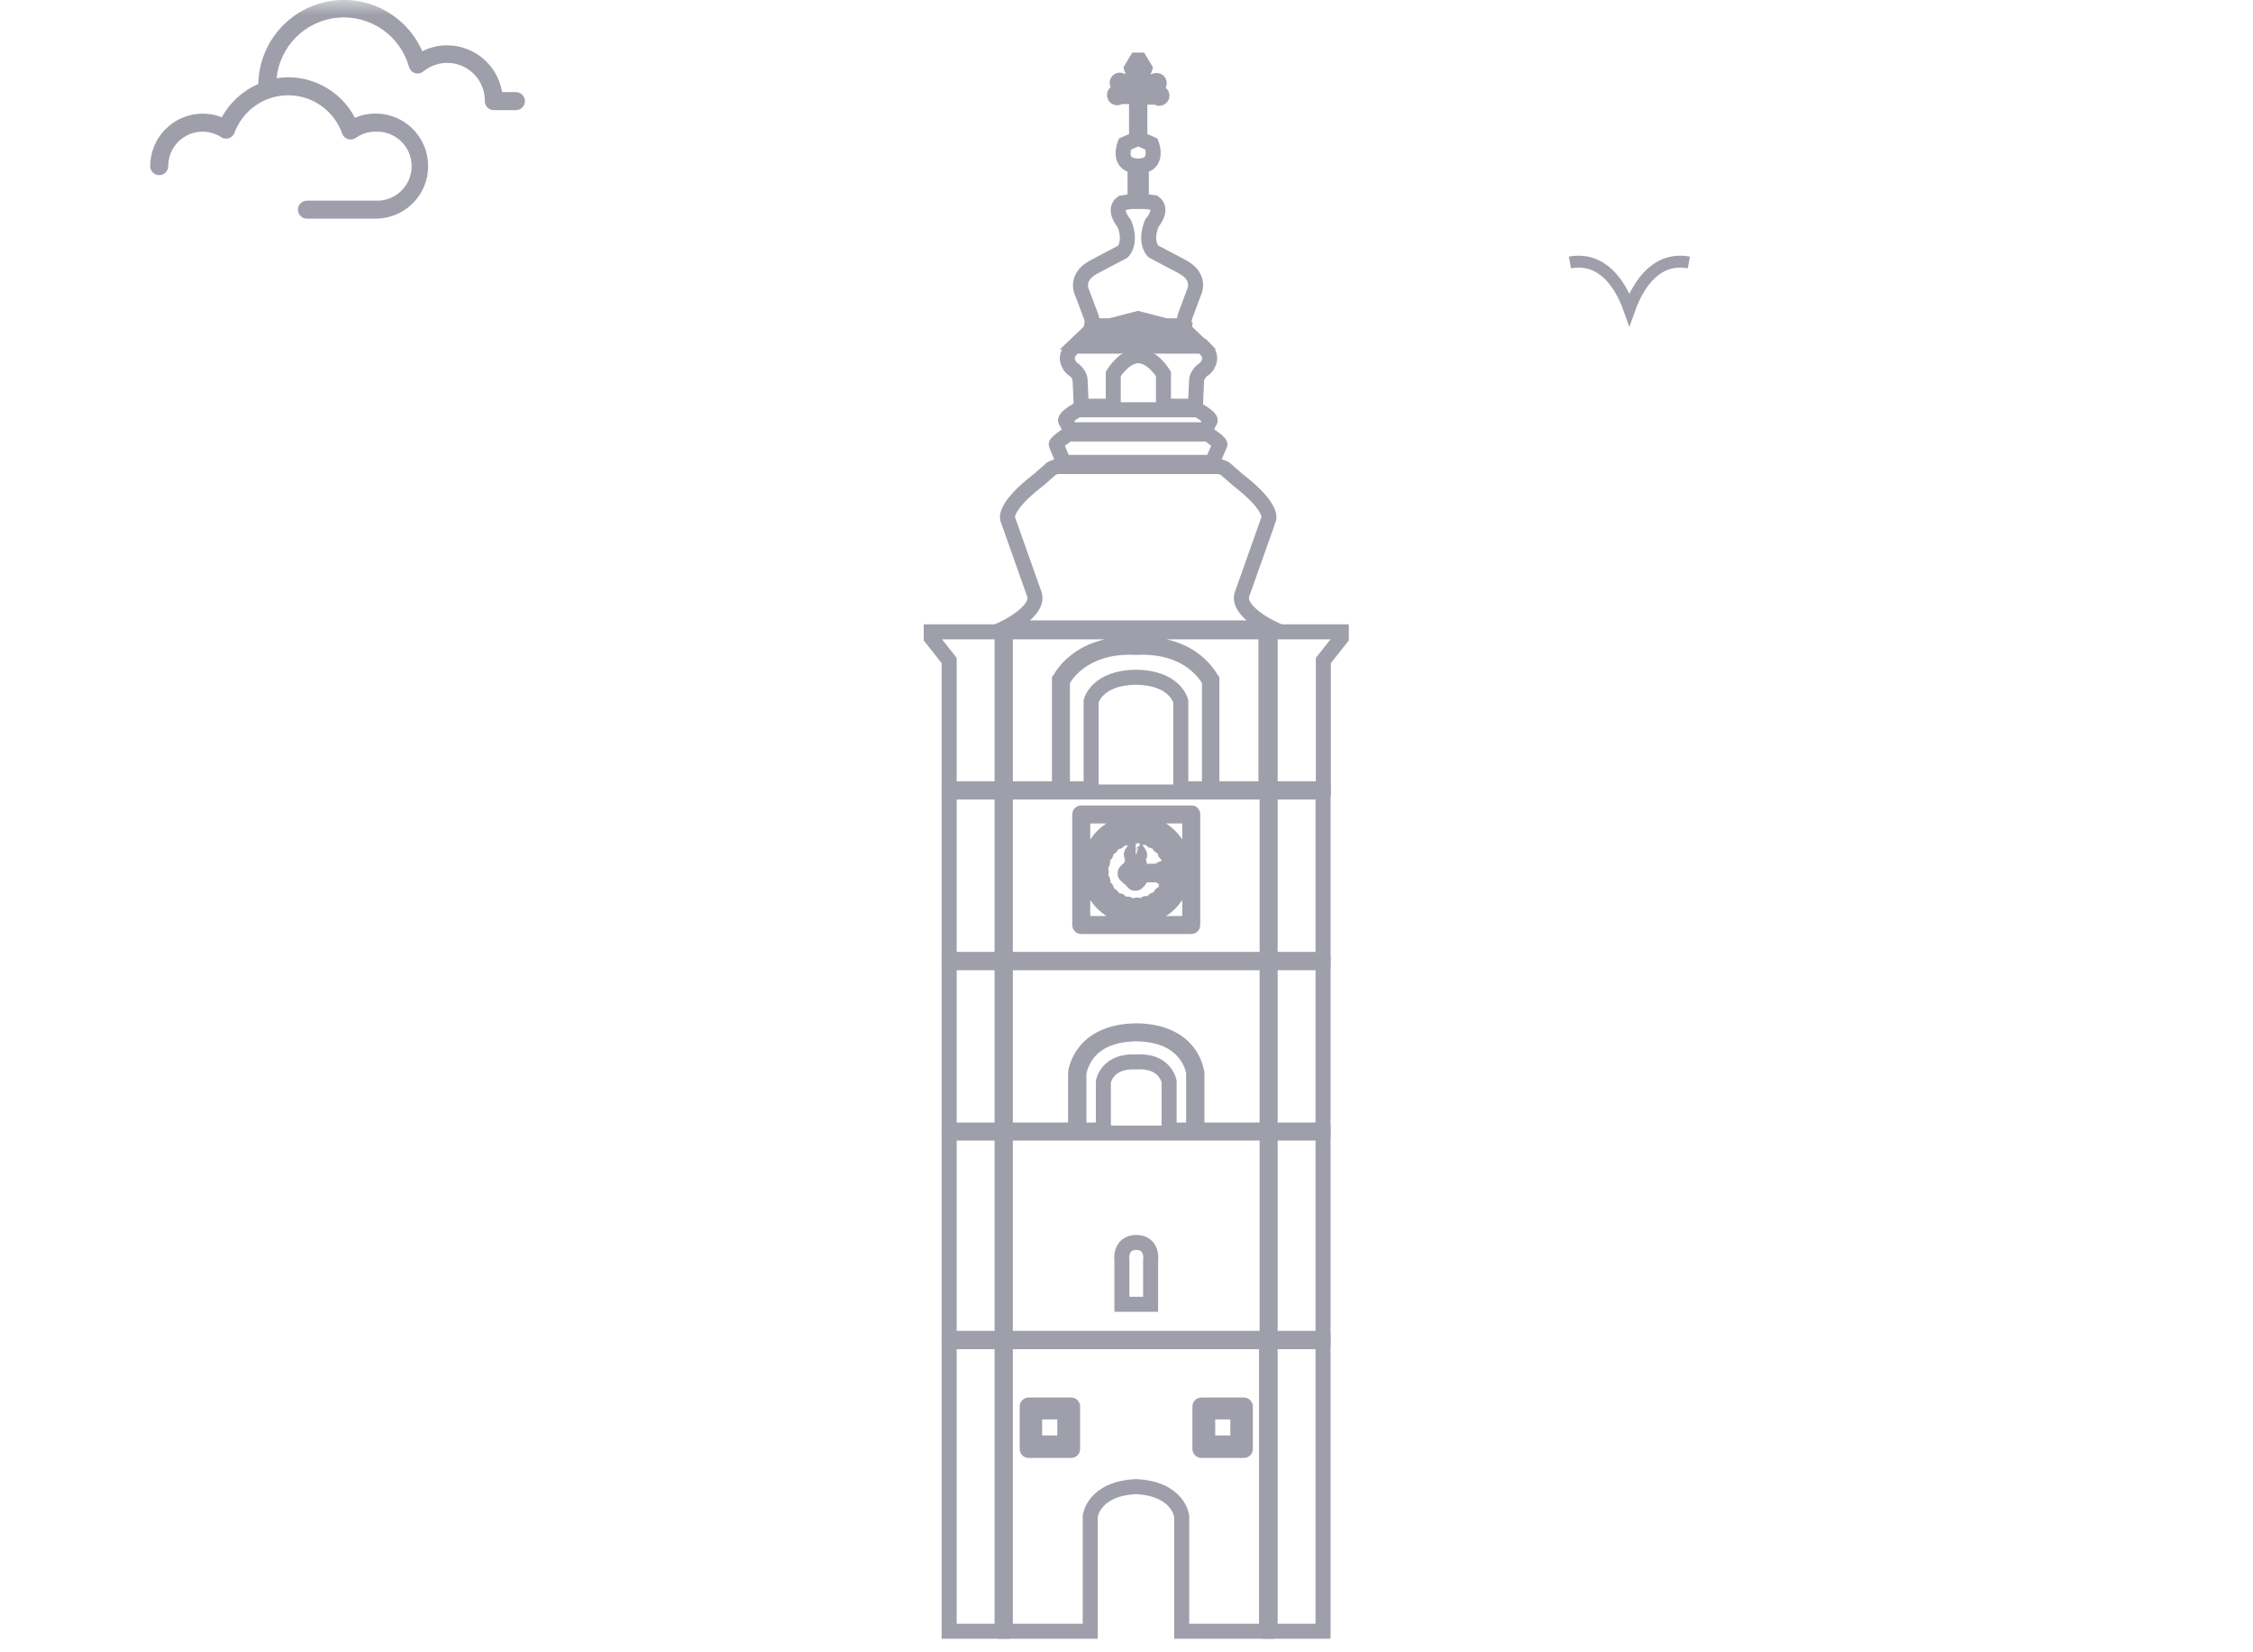 <svg width="75" height="55" viewBox="0 0 75 55" fill="none" xmlns="http://www.w3.org/2000/svg">
<mask id="mask0_1_10804" style="mask-type:alpha" maskUnits="userSpaceOnUse" x="0" y="0" width="75" height="55">
<rect width="75" height="55" fill="#D9D9D9"/>
</mask>
<g mask="url(#mask0_1_10804)">
<path d="M7.383 3.903C7.18 3.823 6.964 3.782 6.746 3.783C6.283 3.784 5.84 3.968 5.512 4.296C5.185 4.623 5.001 5.067 5 5.53C5 5.609 5.032 5.686 5.088 5.742C5.144 5.798 5.22 5.83 5.3 5.83C5.38 5.83 5.456 5.798 5.512 5.742C5.569 5.686 5.6 5.609 5.6 5.53C5.6 5.324 5.655 5.122 5.759 4.944C5.864 4.767 6.015 4.622 6.196 4.523C6.376 4.424 6.58 4.376 6.786 4.384C6.992 4.392 7.192 4.455 7.365 4.567C7.402 4.591 7.445 4.607 7.49 4.612C7.534 4.618 7.58 4.614 7.623 4.6C7.665 4.585 7.704 4.561 7.737 4.529C7.769 4.498 7.793 4.459 7.809 4.416C7.944 4.049 8.19 3.732 8.512 3.51C8.834 3.287 9.217 3.169 9.608 3.172C10 3.175 10.381 3.299 10.699 3.526C11.018 3.754 11.259 4.074 11.389 4.443C11.404 4.487 11.428 4.526 11.461 4.559C11.494 4.591 11.534 4.615 11.578 4.63C11.621 4.644 11.668 4.648 11.714 4.641C11.76 4.634 11.804 4.617 11.842 4.591C12.033 4.455 12.261 4.383 12.496 4.383C12.651 4.376 12.807 4.399 12.953 4.453C13.099 4.507 13.233 4.591 13.346 4.698C13.459 4.805 13.549 4.935 13.611 5.078C13.672 5.221 13.704 5.375 13.704 5.531C13.704 5.687 13.672 5.841 13.611 5.985C13.549 6.128 13.459 6.257 13.346 6.364C13.233 6.472 13.099 6.555 12.953 6.609C12.807 6.663 12.651 6.687 12.496 6.679H10.218C10.139 6.679 10.062 6.711 10.006 6.767C9.95 6.823 9.918 6.899 9.918 6.979C9.918 7.059 9.95 7.135 10.006 7.191C10.062 7.248 10.139 7.279 10.218 7.279H12.496C12.755 7.28 13.012 7.223 13.247 7.113C13.482 7.002 13.69 6.841 13.855 6.64C14.02 6.439 14.138 6.204 14.2 5.952C14.263 5.7 14.269 5.437 14.217 5.182C14.165 4.927 14.058 4.687 13.902 4.48C13.746 4.272 13.546 4.101 13.316 3.981C13.085 3.86 12.831 3.792 12.572 3.782C12.312 3.771 12.053 3.819 11.815 3.921C11.603 3.515 11.284 3.175 10.893 2.937C10.501 2.699 10.052 2.572 9.594 2.571C9.464 2.573 9.335 2.584 9.207 2.604C9.26 2.082 9.493 1.594 9.867 1.226C10.241 0.858 10.732 0.632 11.255 0.587C11.778 0.543 12.3 0.683 12.731 0.982C13.162 1.282 13.475 1.723 13.615 2.229C13.629 2.277 13.654 2.32 13.688 2.356C13.723 2.392 13.766 2.418 13.813 2.433C13.86 2.448 13.911 2.451 13.959 2.441C14.008 2.432 14.054 2.41 14.092 2.379C14.277 2.227 14.501 2.131 14.738 2.103C14.975 2.074 15.216 2.114 15.431 2.218C15.646 2.322 15.827 2.485 15.953 2.689C16.078 2.892 16.143 3.127 16.139 3.366C16.139 3.446 16.17 3.522 16.226 3.578C16.283 3.635 16.359 3.666 16.439 3.666H17.174C17.253 3.666 17.33 3.635 17.386 3.578C17.442 3.522 17.474 3.446 17.474 3.366C17.474 3.287 17.442 3.21 17.386 3.154C17.33 3.098 17.253 3.066 17.174 3.066H16.715C16.643 2.632 16.419 2.236 16.084 1.951C15.748 1.666 15.322 1.509 14.881 1.509C14.595 1.508 14.313 1.576 14.059 1.707C13.798 1.112 13.342 0.623 12.766 0.323C12.189 0.022 11.528 -0.072 10.89 0.055C10.253 0.182 9.678 0.523 9.261 1.022C8.844 1.52 8.61 2.146 8.598 2.796C8.081 3.02 7.653 3.41 7.383 3.903Z" fill="#9E9FAA"/>
<path d="M33.447 20.902H37.885H37.895H42.332C42.332 20.902 41.197 20.365 41.337 19.808L42.232 17.281C42.232 17.281 42.421 16.903 41.188 15.958L40.78 15.6C40.78 15.6 40.71 15.56 40.6 15.53H37.895H37.885H35.178C35.069 15.56 34.999 15.6 34.999 15.6L34.592 15.958C33.358 16.903 33.547 17.281 33.547 17.281L34.442 19.808C34.582 20.365 33.447 20.902 33.447 20.902Z" stroke="#9E9FAA" stroke-width="0.5" stroke-miterlimit="10"/>
<path d="M37.885 11.222L38.521 11.382H39.854L39.466 11.014C39.466 11.014 39.456 11.004 39.456 10.984H38.81C38.8 10.984 38.8 10.984 38.79 10.984L37.895 10.755H37.885H37.875L36.979 10.984C36.969 10.984 36.969 10.984 36.959 10.984H36.303C36.293 11.004 36.293 11.014 36.293 11.014L35.905 11.382H37.238L37.885 11.222Z" stroke="#9E9FAA" stroke-width="0.5" stroke-miterlimit="10"/>
<path d="M35.407 15.391H37.875H37.885H40.352L40.61 14.794C40.61 14.794 40.64 14.734 40.203 14.446H37.894H37.885H35.566C35.129 14.744 35.159 14.794 35.159 14.794L35.407 15.391Z" stroke="#9E9FAA" stroke-width="0.5" stroke-miterlimit="10"/>
<path d="M35.487 14.028L35.636 14.306H37.874H37.884H40.123L40.272 14.028C40.272 14.028 40.411 13.948 39.864 13.64H37.874H37.864H35.875C35.347 13.948 35.487 14.028 35.487 14.028Z" stroke="#9E9FAA" stroke-width="0.5" stroke-miterlimit="10"/>
<path d="M36.303 10.486C36.362 10.606 36.362 10.745 36.342 10.844H36.959L37.885 10.606L38.81 10.844H39.426C39.417 10.745 39.407 10.616 39.466 10.486L39.735 9.76C39.735 9.76 40.023 9.253 39.387 8.894L38.392 8.367C38.392 8.367 38.083 8.089 38.342 7.432C38.342 7.432 38.74 6.984 38.422 6.745L38.113 6.706H37.994V5.522C38.591 5.452 38.332 4.796 38.332 4.796L37.944 4.626V3.214V3.234H38.521C38.541 3.254 38.561 3.273 38.591 3.273C38.641 3.273 38.68 3.234 38.68 3.184C38.68 3.134 38.641 3.094 38.591 3.094C38.561 3.094 38.531 3.104 38.521 3.134H37.944V2.816H38.432C38.452 2.836 38.471 2.856 38.501 2.856C38.551 2.856 38.591 2.816 38.591 2.766C38.591 2.716 38.551 2.677 38.501 2.677C38.471 2.677 38.442 2.686 38.432 2.716H37.944V2.398C38.083 2.398 38.113 2.279 38.113 2.279L37.944 2H37.894H37.885H37.835L37.666 2.279C37.666 2.279 37.695 2.398 37.835 2.398V2.706H37.347C37.327 2.686 37.307 2.667 37.278 2.667C37.228 2.667 37.188 2.706 37.188 2.756C37.188 2.806 37.228 2.846 37.278 2.846C37.307 2.846 37.337 2.836 37.347 2.806H37.835V3.114H37.258C37.238 3.094 37.218 3.074 37.188 3.074C37.138 3.074 37.099 3.114 37.099 3.164C37.099 3.214 37.138 3.254 37.188 3.254C37.218 3.254 37.248 3.244 37.258 3.214H37.835V3.194V4.626L37.447 4.796C37.447 4.796 37.178 5.452 37.785 5.522V6.706H37.666L37.347 6.755C37.029 6.994 37.427 7.442 37.427 7.442C37.685 8.089 37.377 8.377 37.377 8.377L36.382 8.904C35.745 9.263 36.034 9.77 36.034 9.77L36.303 10.486Z" stroke="#9E9FAA" stroke-width="0.5" stroke-miterlimit="10"/>
<path d="M35.955 12.635L35.994 13.521H37.059V12.446C37.059 12.446 37.417 11.849 37.895 11.839C38.372 11.849 38.73 12.446 38.73 12.446V13.521H39.795L39.834 12.635C39.834 12.635 39.864 12.406 40.123 12.257C40.123 12.257 40.451 11.929 40.123 11.62L40.023 11.521H38.521C38.511 11.521 38.511 11.521 38.501 11.521L37.895 11.372H37.885H37.875L37.268 11.521C37.258 11.521 37.258 11.521 37.248 11.521H35.775L35.676 11.62C35.348 11.929 35.676 12.257 35.676 12.257C35.935 12.406 35.955 12.635 35.955 12.635Z" stroke="#9E9FAA" stroke-width="0.5" stroke-miterlimit="10"/>
<path d="M44.043 26.364H42.282V31.936H44.043V26.364Z" stroke="#9E9FAA" stroke-width="0.5" stroke-miterlimit="10"/>
<path d="M44.043 32.045H42.282V37.616H44.043V32.045Z" stroke="#9E9FAA" stroke-width="0.5" stroke-miterlimit="10"/>
<path d="M44.043 37.716H42.282V44.55H44.043V37.716Z" stroke="#9E9FAA" stroke-width="0.5" stroke-miterlimit="10"/>
<path d="M44.043 44.66H42.282V54.3H44.043V44.66Z" stroke="#9E9FAA" stroke-width="0.5" stroke-miterlimit="10"/>
<path d="M44.053 21.032H42.282V26.255H44.053V21.987L44.65 21.231V21.032H44.053Z" stroke="#9E9FAA" stroke-width="0.5" stroke-miterlimit="10"/>
<path d="M40.262 26.255V22.673C40.232 22.614 40.083 22.345 39.745 22.076C39.407 21.808 38.79 21.499 37.815 21.549C36.84 21.499 36.233 21.808 35.885 22.076C35.547 22.335 35.397 22.614 35.367 22.673V26.255H36.322V23.34C36.322 23.34 36.511 22.554 37.815 22.544C39.118 22.554 39.307 23.34 39.307 23.34V26.255H40.262Z" stroke="#9E9FAA" stroke-width="0.5" stroke-miterlimit="10"/>
<path d="M33.358 26.364H31.597V31.936H33.358V26.364Z" stroke="#9E9FAA" stroke-width="0.5" stroke-miterlimit="10"/>
<path d="M33.358 32.045H31.597V37.616H33.358V32.045Z" stroke="#9E9FAA" stroke-width="0.5" stroke-miterlimit="10"/>
<path d="M33.358 37.716H31.597V44.55H33.358V37.716Z" stroke="#9E9FAA" stroke-width="0.5" stroke-miterlimit="10"/>
<path d="M33.358 44.66H31.597V54.3H33.358V44.66Z" stroke="#9E9FAA" stroke-width="0.5" stroke-miterlimit="10"/>
<path d="M31 21.032V21.231L31.597 21.987V26.255H33.358V21.032H31.597H31Z" stroke="#9E9FAA" stroke-width="0.5" stroke-miterlimit="10"/>
<path d="M37.815 26.364H33.467V31.936H37.815H37.845H42.182V26.364H37.835H37.815ZM39.705 27.11V30.791C39.705 30.821 39.685 30.841 39.655 30.841H37.835H37.815H35.994C35.964 30.841 35.944 30.821 35.944 30.791V27.11C35.944 27.081 35.964 27.061 35.994 27.061H37.815H37.845H39.665C39.685 27.051 39.705 27.081 39.705 27.11Z" stroke="#9E9FAA" stroke-width="0.5" stroke-miterlimit="10"/>
<path d="M37.815 37.716H33.467V44.55H37.815H37.845H42.182V37.716H37.835H37.815ZM38.302 41.974V43.416H37.835H37.815H37.347V41.974C37.347 41.974 37.248 41.367 37.825 41.357C38.402 41.367 38.302 41.974 38.302 41.974Z" stroke="#9E9FAA" stroke-width="0.5" stroke-miterlimit="10"/>
<path d="M37.815 44.66H33.467V54.3H36.293V50.47C36.293 50.47 36.392 49.554 37.815 49.485C39.237 49.554 39.337 50.47 39.337 50.47V54.3H42.162V44.66H37.835H37.815ZM35.706 48.231C35.706 48.261 35.686 48.281 35.656 48.281H34.243C34.213 48.281 34.194 48.261 34.194 48.231V46.819C34.194 46.789 34.213 46.769 34.243 46.769H35.656C35.686 46.769 35.706 46.789 35.706 46.819V48.231ZM39.944 46.819C39.944 46.789 39.964 46.769 39.994 46.769H41.406C41.436 46.769 41.456 46.789 41.456 46.819V48.231C41.456 48.261 41.436 48.281 41.406 48.281H39.994C39.964 48.281 39.944 48.261 39.944 48.231V46.819Z" stroke="#9E9FAA" stroke-width="0.5" stroke-miterlimit="10"/>
<path d="M37.815 21.032H33.467V26.255H35.268V22.653C35.268 22.643 35.268 22.634 35.268 22.634C35.278 22.623 35.417 22.305 35.815 21.997C36.173 21.718 36.8 21.4 37.795 21.45H37.805H37.815C38.81 21.4 39.446 21.718 39.795 21.997C40.183 22.305 40.332 22.623 40.342 22.634C40.342 22.643 40.342 22.643 40.342 22.653V26.255H42.142V21.032H37.835H37.815Z" stroke="#9E9FAA" stroke-width="0.5" stroke-miterlimit="10"/>
<path d="M37.815 32.045H33.467V37.616H35.805V35.716C35.805 35.696 35.845 35.348 36.133 34.99C36.382 34.681 36.88 34.323 37.825 34.313C38.77 34.323 39.267 34.681 39.516 34.99C39.805 35.348 39.834 35.706 39.844 35.716V37.616H42.182V32.045H37.835H37.815Z" stroke="#9E9FAA" stroke-width="0.5" stroke-miterlimit="10"/>
<path d="M37.825 34.413H37.815C37.099 34.423 36.551 34.642 36.223 35.049C35.965 35.368 35.925 35.696 35.915 35.716V37.616H36.73V36.004C36.73 36.004 36.85 35.298 37.815 35.348H37.825H37.835C38.8 35.288 38.919 36.004 38.919 36.004V37.616H39.735V35.716C39.735 35.686 39.685 35.358 39.427 35.049C39.098 34.642 38.551 34.423 37.835 34.413H37.825Z" stroke="#9E9FAA" stroke-width="0.5" stroke-miterlimit="10"/>
<path d="M37.815 27.16H36.044V30.742H37.815H37.845H39.606V27.16H37.835H37.815ZM39.407 28.951C39.407 29.826 38.7 30.533 37.825 30.533C36.949 30.533 36.243 29.826 36.243 28.951C36.243 28.075 36.949 27.369 37.825 27.369C38.7 27.369 39.407 28.075 39.407 28.951Z" stroke="#9E9FAA" stroke-width="0.5" stroke-miterlimit="10"/>
<path d="M37.725 27.777V27.498C37.646 27.508 37.556 27.518 37.477 27.538L37.546 27.807C37.556 27.847 37.536 27.886 37.496 27.896C37.457 27.906 37.417 27.886 37.407 27.847L37.337 27.578C37.258 27.608 37.188 27.638 37.108 27.677L37.248 27.916C37.268 27.946 37.258 27.996 37.218 28.016C37.188 28.036 37.138 28.026 37.118 27.986L36.979 27.747C36.91 27.797 36.85 27.847 36.79 27.906L36.979 28.095C37.009 28.125 37.009 28.165 36.979 28.195C36.949 28.225 36.91 28.225 36.88 28.195L36.691 28.006C36.641 28.065 36.591 28.135 36.551 28.205L36.78 28.334C36.81 28.354 36.83 28.394 36.81 28.433C36.79 28.463 36.75 28.483 36.711 28.463L36.492 28.334C36.462 28.404 36.432 28.483 36.412 28.563L36.651 28.633C36.691 28.642 36.711 28.682 36.701 28.722C36.691 28.762 36.651 28.782 36.611 28.772L36.372 28.712C36.362 28.792 36.352 28.871 36.352 28.951H36.591C36.631 28.951 36.661 28.981 36.661 29.02C36.661 29.06 36.631 29.09 36.591 29.09H36.362C36.372 29.17 36.382 29.249 36.402 29.319L36.621 29.259C36.661 29.249 36.701 29.269 36.711 29.309C36.721 29.349 36.701 29.389 36.661 29.398L36.442 29.458C36.472 29.528 36.502 29.598 36.541 29.667L36.73 29.558C36.76 29.538 36.81 29.548 36.83 29.588C36.85 29.617 36.84 29.667 36.8 29.687L36.621 29.797C36.661 29.856 36.711 29.916 36.77 29.976L36.919 29.826C36.949 29.797 36.989 29.797 37.019 29.826C37.049 29.856 37.049 29.896 37.019 29.926L36.88 30.065C36.939 30.115 36.999 30.155 37.069 30.194L37.168 30.015C37.188 29.985 37.228 29.966 37.268 29.985C37.297 30.005 37.317 30.045 37.297 30.085L37.198 30.254C37.268 30.284 37.337 30.314 37.407 30.334L37.457 30.145C37.467 30.105 37.507 30.085 37.546 30.095C37.586 30.105 37.606 30.145 37.596 30.184L37.546 30.373C37.616 30.384 37.696 30.393 37.775 30.393V30.194C37.775 30.155 37.805 30.125 37.845 30.125C37.885 30.125 37.914 30.155 37.914 30.194V30.384C37.994 30.373 38.064 30.364 38.143 30.354L38.093 30.165C38.084 30.125 38.103 30.085 38.143 30.075C38.183 30.065 38.223 30.085 38.233 30.125L38.282 30.314C38.352 30.294 38.422 30.264 38.491 30.224L38.392 30.055C38.372 30.025 38.382 29.976 38.422 29.956C38.452 29.936 38.501 29.946 38.521 29.985L38.621 30.155C38.68 30.115 38.75 30.065 38.8 30.015L38.651 29.866C38.621 29.836 38.621 29.797 38.651 29.767C38.68 29.737 38.72 29.737 38.75 29.767L38.899 29.916C38.949 29.856 38.999 29.797 39.039 29.737L38.849 29.627C38.82 29.608 38.8 29.568 38.82 29.528C38.84 29.498 38.879 29.478 38.919 29.498L39.108 29.608C39.148 29.538 39.178 29.468 39.198 29.398L38.979 29.339C38.939 29.329 38.919 29.289 38.929 29.249C38.939 29.209 38.979 29.19 39.019 29.2L39.237 29.259C39.257 29.18 39.267 29.11 39.267 29.03H39.029C38.989 29.03 38.959 29.001 38.959 28.961C38.959 28.921 38.989 28.891 39.029 28.891H39.267C39.267 28.812 39.257 28.732 39.237 28.652L38.999 28.712C38.959 28.722 38.919 28.702 38.909 28.662C38.899 28.623 38.919 28.583 38.959 28.573L39.198 28.513C39.178 28.433 39.148 28.364 39.108 28.294L38.889 28.424C38.859 28.444 38.81 28.433 38.79 28.394C38.77 28.364 38.78 28.314 38.82 28.294L39.039 28.165C38.999 28.095 38.949 28.036 38.889 27.966L38.7 28.155C38.67 28.185 38.631 28.185 38.601 28.155C38.571 28.125 38.571 28.085 38.601 28.055L38.79 27.866C38.73 27.807 38.66 27.757 38.591 27.717L38.452 27.956C38.432 27.986 38.392 28.006 38.352 27.986C38.322 27.966 38.302 27.926 38.322 27.886L38.462 27.648C38.392 27.608 38.312 27.578 38.233 27.558L38.163 27.827C38.153 27.866 38.113 27.886 38.074 27.876C38.034 27.866 38.014 27.827 38.024 27.787L38.093 27.518C38.014 27.498 37.934 27.488 37.845 27.488V27.767C37.845 27.807 37.815 27.837 37.775 27.837C37.755 27.847 37.725 27.817 37.725 27.777ZM37.805 28.244L37.914 28.394C37.944 28.433 37.934 28.463 37.934 28.483C37.914 28.533 37.875 28.553 37.845 28.573V28.642L37.914 28.712C37.924 28.722 37.924 28.732 37.924 28.742C37.924 28.752 37.914 28.762 37.904 28.762H37.855V28.782L37.924 28.851C37.934 28.861 37.934 28.871 37.934 28.881C37.934 28.891 37.924 28.901 37.914 28.901H37.865V28.951C37.885 28.961 37.904 28.981 37.924 29.001H38.591C38.611 28.971 38.641 28.911 38.71 28.911C38.73 28.911 38.75 28.921 38.77 28.931L38.919 29.04C38.929 29.05 38.929 29.05 38.929 29.06C38.929 29.07 38.929 29.08 38.919 29.08L38.77 29.19C38.75 29.2 38.73 29.209 38.71 29.209C38.651 29.209 38.611 29.15 38.591 29.12H38.511H38.501H37.914C37.904 29.14 37.895 29.16 37.875 29.18L37.934 29.259C37.944 29.269 37.944 29.289 37.934 29.299L37.845 29.389C37.835 29.398 37.835 29.398 37.825 29.398H37.765C37.755 29.398 37.755 29.398 37.745 29.389L37.656 29.299C37.646 29.289 37.646 29.269 37.656 29.259L37.715 29.18C37.705 29.17 37.696 29.16 37.685 29.14L37.596 29.209C37.596 29.209 37.586 29.22 37.576 29.22C37.566 29.22 37.566 29.22 37.556 29.209L37.467 29.12C37.457 29.11 37.457 29.11 37.457 29.1V29.04C37.457 29.03 37.467 29.02 37.477 29.011L37.556 28.931C37.566 28.921 37.566 28.921 37.576 28.921C37.586 28.921 37.586 28.921 37.596 28.931L37.685 29.001C37.696 28.981 37.715 28.971 37.735 28.961V28.901H37.685C37.676 28.901 37.666 28.891 37.666 28.881C37.666 28.871 37.666 28.861 37.676 28.851L37.745 28.782V28.762H37.696C37.685 28.762 37.676 28.752 37.676 28.742C37.676 28.732 37.676 28.722 37.685 28.712L37.755 28.642V28.573C37.725 28.563 37.685 28.533 37.666 28.483C37.656 28.463 37.656 28.433 37.676 28.394L37.785 28.244C37.795 28.235 37.795 28.235 37.805 28.235C37.795 28.235 37.805 28.235 37.805 28.244Z" stroke="#9E9FAA" stroke-width="0.5" stroke-miterlimit="10"/>
<path d="M34.293 48.172H35.596V46.868H34.293V48.172ZM34.442 46.998H35.447V48.032H34.442V46.998Z" stroke="#9E9FAA" stroke-width="0.5" stroke-miterlimit="10"/>
<path d="M41.357 46.868H40.043V48.172H41.347V46.868H41.357ZM41.207 48.032H40.203V46.998H41.207V48.032Z" stroke="#9E9FAA" stroke-width="0.5" stroke-miterlimit="10"/>
<path d="M52.261 8.737C53.314 8.545 53.928 9.412 54.24 10.294C54.556 9.408 55.172 8.545 56.22 8.737" stroke="#9E9FAA" stroke-width="0.396" stroke-miterlimit="10"/>
</g>
</svg>
